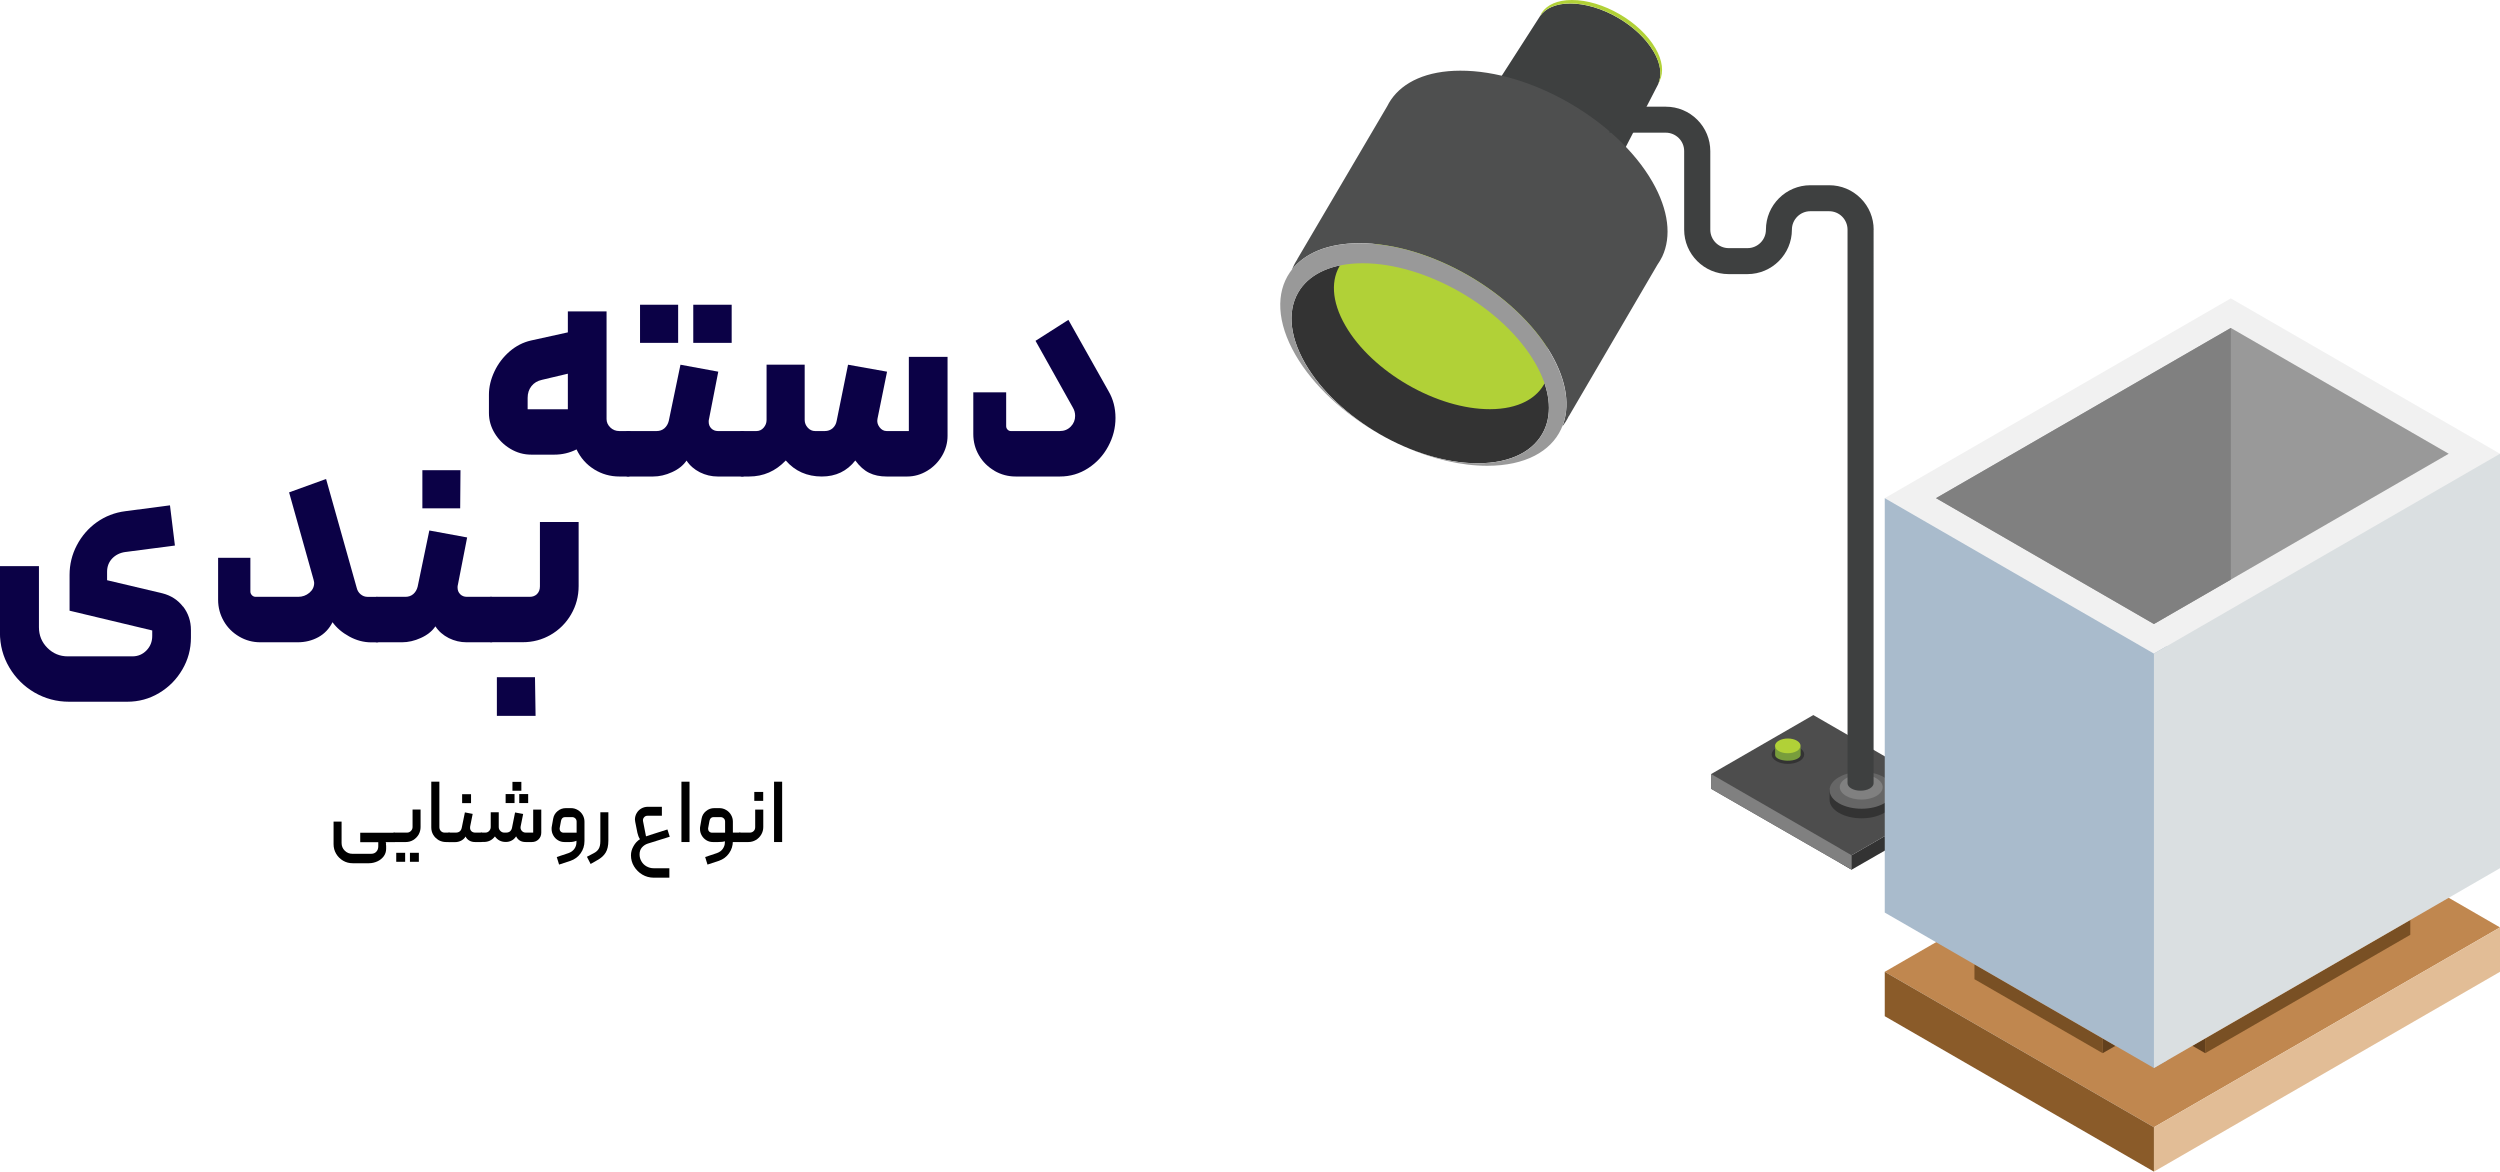 <?xml version="1.0" encoding="UTF-8"?>
<svg id="Layer_1" xmlns="http://www.w3.org/2000/svg" viewBox="0 0 333.89 156.48">
  <defs>
    <style>
      .cls-1 {
        fill: #3e4040;
      }

      .cls-2 {
        fill: #0b0146;
      }

      .cls-3 {
        fill: #4d4d4d;
      }

      .cls-4 {
        fill: #b1d137;
      }

      .cls-5 {
        fill: #4e4f4f;
      }

      .cls-6 {
        fill: #f1f1f1;
      }

      .cls-7 {
        fill: #666;
      }

      .cls-8 {
        fill: #c0874f;
      }

      .cls-9 {
        fill: #8a5b29;
      }

      .cls-10 {
        fill: #333;
      }

      .cls-11 {
        fill: #999;
      }

      .cls-12 {
        fill: #795024;
      }

      .cls-13 {
        fill: #a9bbcc;
      }

      .cls-14 {
        fill: gray;
      }

      .cls-15 {
        fill: #e2bd96;
      }

      .cls-16 {
        fill: #dadfe1;
      }

      .cls-17 {
        fill: #62401d;
      }

      .cls-18 {
        fill: #789d3c;
      }
    </style>
  </defs>
  <g id="_x32_6-desk-lamp">
    <g>
      <path class="cls-1" d="M220.86,6.91c-2.06-3.57-7.06-6.45-11.16-6.44-1.92,0-3.31.65-4.02,1.69h0l-10.36,16.13c-.89,1.3-.85,3.19.36,5.27,2.27,3.93,7.76,7.1,12.28,7.09,2.4,0,4.04-.91,4.7-2.35l8.79-17.04c.54-1.15.39-2.68-.58-4.35Z"/>
      <path class="cls-4" d="M221.09,6.44C219.03,2.87,214.03-.01,209.93,0c-1.92,0-3.31.64-4.02,1.69h0l-.23.46h0c.72-1.05,2.1-1.69,4.02-1.69,4.1-.01,9.1,2.87,11.16,6.44.95,1.64,1.11,3.13.61,4.27l.2-.39c.54-1.15.39-2.68-.58-4.35Z"/>
      <path class="cls-10" d="M205.03,48.47c2,3.46,2.31,6.61,1.2,8.99-1.26,2.7-4.33,4.4-8.84,4.41-8.48.02-18.81-5.94-23.07-13.32-2.26-3.92-2.36-7.45-.68-9.91,1.48-2.16,4.35-3.48,8.32-3.5,8.48-.02,18.81,5.94,23.07,13.32Z"/>
      <path class="cls-4" d="M205.4,43.42c1.67,2.89,1.93,5.54,1.01,7.53-1.05,2.26-3.63,3.69-7.4,3.7-7.1.02-15.75-4.97-19.32-11.15-1.9-3.28-1.98-6.24-.57-8.3,1.24-1.81,3.64-2.92,6.97-2.93,7.1-.02,15.75,4.97,19.32,11.15Z"/>
      <path class="cls-5" d="M220.67,24.25c-4.74-8.21-16.23-14.84-25.65-14.81-4.42.01-7.6,1.48-9.25,3.89-.18.27-.35.55-.49.84l-12.03,20.46h.02c-.3.45-.54.91-.74,1.4,1.71-2.2,4.79-3.54,9-3.55,9.43-.03,20.92,6.61,25.65,14.81,2.13,3.69,2.53,7.07,1.47,9.68.34-.43.64-.9.87-1.4h.02s11.81-20.2,11.81-20.2c.25-.36.47-.73.66-1.12,1.23-2.65.88-6.15-1.34-10Z"/>
      <path class="cls-11" d="M207.17,47.3c-4.74-8.21-16.23-14.84-25.65-14.81-4.42.01-7.6,1.48-9.25,3.89-1.87,2.73-1.77,6.66.75,11.02,2.39,4.13,6.48,7.86,11.16,10.55-4.14-2.4-7.74-5.72-9.86-9.38-2.26-3.92-2.36-7.45-.68-9.91,1.48-2.16,4.35-3.48,8.32-3.5,8.48-.02,18.81,5.94,23.07,13.32,2,3.46,2.31,6.61,1.2,8.99-1.26,2.7-4.33,4.4-8.84,4.41-3.14,0-6.53-.8-9.77-2.2,3.66,1.61,7.5,2.54,11.05,2.53,5.01-.01,8.44-1.91,9.83-4.91,1.23-2.65.88-6.15-1.34-10Z"/>
    </g>
    <g>
      <g>
        <polygon class="cls-3" points="242.18 95.5 260.94 106.34 247.3 114.22 247.3 116.15 228.53 105.35 228.53 103.38 242.18 95.5"/>
        <polygon class="cls-10" points="247.3 114.22 260.94 106.34 260.94 108.31 247.3 116.15 245.72 115.2 245.72 113.3 247.3 114.22"/>
        <polygon class="cls-14" points="247.3 114.22 247.3 116.15 228.53 105.35 228.53 103.38 247.3 114.22"/>
      </g>
      <g>
        <path class="cls-10" d="M240.36,99.89c.83.5.8,1.3-.06,1.78-.87.48-2.25.47-3.08-.03s-.8-1.3.06-1.78c.87-.48,2.25-.47,3.08.03Z"/>
        <path class="cls-18" d="M237.08,100.83v-1.2c0,.19.15.38.47.53.65.3,1.73.31,2.41.02.35-.15.52-.35.52-.56v1.2c0,.2-.17.4-.52.56-.68.3-1.76.29-2.41-.02-.32-.15-.47-.34-.47-.53Z"/>
        <path class="cls-4" d="M240,98.93c.65.39.63,1.02-.05,1.39-.68.38-1.76.37-2.41-.02-.65-.39-.63-1.02.05-1.39.68-.38,1.76-.37,2.41.02Z"/>
      </g>
      <g>
        <g>
          <path class="cls-10" d="M244.35,105.45v1.36c0,.64.42,1.27,1.26,1.76,1.67.96,4.37.96,6.03,0,.83-.48,1.25-1.12,1.24-1.76v-1.36h-8.53Z"/>
          <path class="cls-7" d="M251.62,103.8c1.67.96,1.68,2.53.02,3.49-1.66.96-4.36.96-6.03,0-1.67-.96-1.68-2.53-.02-3.49,1.66-.96,4.36-.96,6.03,0Z"/>
          <path class="cls-14" d="M250.6,103.95c1.12.65,1.13,1.7.01,2.35-1.11.65-2.93.65-4.05,0s-1.13-1.7-.01-2.35c1.11-.65,2.93-.65,4.05,0Z"/>
        </g>
        <path class="cls-1" d="M250.24,30.68c0-1.59-.62-3.08-1.74-4.2-1.12-1.12-2.61-1.74-4.2-1.74h-2.51c-3.27,0-5.94,2.66-5.94,5.94,0,1.36-1.11,2.46-2.46,2.46h-2.51c-1.36,0-2.46-1.11-2.46-2.46v-10.49c0-1.59-.62-3.08-1.74-4.2-1.12-1.12-2.61-1.74-4.2-1.74h-6.72s-.82,3.47-.82,3.47h7.53s0,0,0,0c.66,0,1.27.26,1.74.72.47.47.72,1.08.72,1.74v10.49c0,3.27,2.66,5.94,5.94,5.94h2.51c3.27,0,5.94-2.66,5.94-5.94,0-1.36,1.11-2.46,2.46-2.46h2.51c.66,0,1.28.26,1.74.72.46.47.72,1.08.72,1.74v73.93c0,.26.17.52.51.71.68.39,1.78.39,2.46,0,.34-.2.51-.45.51-.71V30.68Z"/>
      </g>
    </g>
  </g>
  <g id="_x32_7-penil-case">
    <g>
      <polygon class="cls-8" points="333.89 123.86 297.94 103.1 251.72 129.79 287.67 150.55 333.89 123.86"/>
      <polygon class="cls-15" points="333.89 123.86 333.89 129.79 287.67 156.48 287.67 150.55 333.89 123.86"/>
      <polygon class="cls-9" points="287.67 156.48 287.67 150.55 251.72 129.79 251.72 135.72 287.67 156.48"/>
    </g>
    <g>
      <g>
        <polygon class="cls-12" points="321.91 122.87 321.91 124.85 294.52 140.66 294.52 138.69 321.91 122.87"/>
        <polygon class="cls-17" points="294.52 140.66 292.8 139.67 294.52 138.69 294.52 140.66"/>
      </g>
      <g>
        <polygon class="cls-12" points="280.82 138.69 280.82 140.66 263.7 130.78 263.7 128.8 280.82 138.69"/>
        <polygon class="cls-17" points="280.82 140.66 282.53 139.68 280.82 138.69 280.82 140.66"/>
      </g>
    </g>
    <g>
      <polygon class="cls-6" points="297.94 39.85 251.72 66.53 287.67 87.29 287.67 89.27 333.89 62.58 333.89 60.6 297.94 39.85"/>
      <polygon class="cls-11" points="297.94 43.8 258.57 66.53 287.67 83.34 327.04 60.6 297.94 43.8"/>
      <polygon class="cls-14" points="297.94 43.8 297.94 77.41 287.67 83.34 258.57 66.53 297.94 43.8"/>
      <polygon class="cls-13" points="287.67 87.29 251.72 66.53 251.72 121.88 287.67 142.64 289.38 141.65 289.38 86.3 287.67 87.29"/>
      <polygon class="cls-16" points="287.67 87.29 287.67 142.64 333.89 115.95 333.89 60.6 287.67 87.29"/>
    </g>
  </g>
  <g>
    <g>
      <g>
        <path class="cls-2" d="M79.35,62.68c-1.02-.63-1.81-1.52-2.35-2.66-.93.47-1.92.7-2.95.7h-3.11c-.99,0-1.91-.26-2.78-.78-.87-.52-1.56-1.21-2.08-2.06-.52-.85-.78-1.76-.78-2.72v-2.45c0-1.04.25-2.07.74-3.11.49-1.04,1.17-1.92,2.02-2.66.86-.74,1.8-1.22,2.84-1.46l4.94-1.09v-2.8h5.17v14.38c0,.42.16.78.49,1.11.32.32.73.49,1.22.49h1.17c.36,0,.54.18.54.54v4.98c0,.16-.06.29-.17.39-.12.1-.24.16-.37.16h-1.17c-1.22,0-2.34-.32-3.36-.95ZM75.84,54.65v-4.74l-3.46.82c-.6.13-1.06.41-1.4.84-.34.43-.51.95-.51,1.57v1.52h5.36Z"/>
        <path class="cls-2" d="M83.51,63.48c-.12-.1-.18-.23-.18-.39v-4.94c0-.16.06-.29.18-.41.12-.12.24-.17.37-.17h3.81c.41,0,.76-.12,1.05-.37.28-.25.48-.58.58-.99l1.56-7.5,5.05.93-1.24,6.34c-.03.08-.04.19-.04.35,0,.36.12.66.35.89.23.23.53.35.89.35h3.23c.16,0,.28.06.39.17.1.12.16.25.16.41v4.94c0,.16-.05.29-.16.39-.1.1-.23.16-.39.16h-3.27c-.83,0-1.62-.19-2.37-.56-.75-.38-1.35-.9-1.79-1.57-.44.65-1.09,1.17-1.94,1.55-.85.39-1.7.58-2.53.58h-3.34c-.13,0-.25-.05-.37-.16ZM85.48,40.7h5.09v5.09h-5.09v-5.09ZM92.59,40.7h5.13v5.09h-5.13v-5.09Z"/>
        <path class="cls-2" d="M98.75,63.46c-.12-.12-.18-.24-.18-.37v-4.94c0-.16.06-.29.18-.41.12-.12.24-.17.37-.17h1.9c.39,0,.71-.15.97-.45.26-.3.39-.64.39-1.03v-7.39h5.09v7.39c0,.39.14.73.41,1.03.27.3.6.45.99.45h1.28c.41,0,.76-.12,1.05-.37.28-.25.47-.58.54-.99l1.52-7.5,5.21.93-1.28,6.3c-.08.39.01.76.27,1.11.26.35.58.52.97.52h2.95v-9.91h5.17v10.54c0,.96-.25,1.85-.74,2.68s-1.15,1.5-1.98,2c-.83.5-1.72.76-2.68.76h-2.72c-.91,0-1.69-.16-2.35-.49-.66-.32-1.28-.87-1.85-1.65-1.11,1.42-2.6,2.14-4.47,2.14-1.97,0-3.58-.71-4.82-2.14-1.35,1.42-2.98,2.14-4.9,2.14h-.93c-.13,0-.25-.06-.37-.17Z"/>
        <path class="cls-2" d="M132.83,62.88c-.88-.51-1.57-1.19-2.08-2.06s-.76-1.82-.76-2.86v-5.56h4.39v4.51c0,.18.06.34.19.47.13.13.27.19.43.19h6.53c.6,0,1.09-.2,1.48-.6.39-.4.58-.88.58-1.42,0-.41-.1-.79-.31-1.13l-4.98-8.9,4.39-2.8,5.36,9.52c.62,1.06.93,2.25.93,3.58s-.32,2.58-.97,3.79c-.65,1.21-1.54,2.18-2.68,2.92-1.14.74-2.4,1.11-3.77,1.11h-5.91c-1.01,0-1.96-.25-2.84-.76Z"/>
      </g>
      <g>
        <path class="cls-2" d="M24.45,81c.7.91,1.05,1.96,1.05,3.15v1.01c0,1.53-.38,2.95-1.15,4.26-.76,1.31-1.79,2.35-3.09,3.13-1.3.78-2.72,1.17-4.28,1.17h-7.74c-1.69,0-3.23-.42-4.65-1.24-1.41-.83-2.53-1.95-3.36-3.36-.83-1.41-1.24-2.96-1.24-4.65v-8.86h5.21v8.16c0,1.09.38,2.01,1.13,2.76.75.75,1.66,1.13,2.72,1.13h8.63c.75,0,1.38-.27,1.89-.8.51-.53.76-1.17.76-1.92v-.74l-11.04-2.64v-4.78c0-1.4.32-2.72.97-3.96.65-1.24,1.54-2.27,2.66-3.07,1.13-.8,2.4-1.3,3.83-1.48l5.95-.78.66,5.37-6.61.86c-.73.1-1.32.4-1.77.87-.45.48-.68,1.07-.68,1.77v1.13l7.39,1.75c1.14.29,2.06.88,2.76,1.79Z"/>
        <path class="cls-2" d="M50.71,79.89c.12.12.17.25.17.41v4.94c0,.16-.05.29-.16.39-.1.1-.23.16-.39.16h-.74c-1.01,0-1.99-.26-2.94-.78-.95-.52-1.69-1.15-2.24-1.91-.44.88-1.08,1.55-1.9,2-.83.45-1.75.68-2.76.68h-4.98c-1.01,0-1.95-.25-2.82-.76-.87-.51-1.56-1.19-2.06-2.06s-.76-1.82-.76-2.86v-5.6h4.31v4.51c0,.18.07.34.21.49.14.14.3.21.49.21h5.68c.57,0,1.07-.18,1.5-.54.43-.36.64-.8.64-1.32,0-.08-.03-.22-.08-.43l-3.27-11.66,4.94-1.79,4.08,14.5c.08.36.25.66.52.89.27.23.58.35.91.35h1.24c.13,0,.25.06.37.17Z"/>
        <path class="cls-2" d="M49.97,85.62c-.12-.1-.18-.23-.18-.39v-4.94c0-.16.06-.29.18-.41.12-.12.24-.17.37-.17h3.81c.41,0,.76-.12,1.05-.37.28-.25.48-.58.58-.99l1.56-7.5,5.05.93-1.24,6.34c-.03.08-.04.19-.04.35,0,.36.12.66.35.89.23.23.53.35.89.35h3.23c.16,0,.28.06.39.17.1.12.16.25.16.41v4.94c0,.16-.05.29-.16.39-.1.1-.23.16-.39.16h-3.27c-.83,0-1.62-.19-2.37-.56-.75-.38-1.35-.9-1.79-1.57-.44.65-1.09,1.17-1.94,1.55-.85.39-1.7.58-2.53.58h-3.34c-.13,0-.25-.05-.37-.16ZM56.41,62.8h5.09l-.04,5.09h-5.05v-5.09Z"/>
        <path class="cls-2" d="M65.21,85.6c-.12-.12-.18-.24-.18-.37v-4.94c0-.16.05-.29.16-.41.1-.12.23-.17.39-.17h5.17c.41,0,.74-.13.99-.39.25-.26.37-.6.37-1.01v-8.59h5.17v8.55c0,1.37-.34,2.64-1.01,3.79-.67,1.15-1.58,2.06-2.72,2.72-1.14.66-2.38.99-3.73.99h-4.24c-.13,0-.25-.06-.37-.17ZM66.36,90.44h5.09l.08,5.17h-5.17v-5.17Z"/>
      </g>
    </g>
    <g>
      <path d="M51.54,112.68c.02.08.03.18.03.29v.4c0,.37-.11.7-.32.99-.22.29-.5.52-.85.68-.35.16-.73.25-1.13.25h-2.17c-.46,0-.89-.11-1.28-.34-.39-.23-.7-.54-.93-.93s-.34-.82-.34-1.28v-3.01h1.07v2.86c0,.4.14.74.42,1.02.28.28.62.42,1.02.42h2.51c.29,0,.52-.09.69-.28.17-.18.26-.42.26-.71v-.56h-2.41v-1.26h4.55s.09.01.12.04c.03.03.05.07.05.11v.92s-.02.09-.05.13c-.04.04-.07.05-.11.05h-1.16c.02.06.05.14.07.22Z"/>
      <path d="M52.52,112.41s-.05-.07-.05-.12v-.91s.02-.09.05-.13c.03-.04.07-.05.12-.05h1.72c.2,0,.37-.07.52-.22.14-.14.22-.32.22-.52v-2.34h1.07v2.34c0,.36-.09.69-.26,1-.18.3-.42.55-.72.73-.3.18-.64.27-1,.27h-1.54s-.09-.02-.12-.05ZM52.92,113.9h1.19v1.2h-1.19v-1.2ZM54.75,113.9h1.19v1.2h-1.19v-1.2Z"/>
      <path d="M58.58,112.2c-.3-.18-.54-.41-.72-.71-.18-.3-.26-.63-.26-.99v-6.1h1.08v6.07c0,.21.07.38.2.52.14.14.3.21.5.21h.6s.09.02.12.05c.03.04.05.08.05.13v.91c0,.11-.06.17-.17.17h-.41c-.36,0-.69-.09-1-.26Z"/>
      <path d="M59.86,112.42s-.05-.07-.05-.13v-.91s.02-.09.05-.13c.04-.04.07-.05.11-.05h.9c.44,0,.71-.22.8-.65l.42-2.05,1.04.2-.34,1.69s-.01.08-.01.16c0,.19.06.35.19.47.13.12.3.18.5.18h.82s.09.02.12.05c.03.04.05.08.05.13v.91s-.02.09-.05.12c-.03.03-.07.05-.12.05h-.83c-.29,0-.55-.06-.77-.19-.23-.13-.4-.31-.51-.55-.13.23-.32.41-.58.55-.26.13-.52.2-.8.2h-.84s-.09-.01-.12-.04ZM61.72,106.07h1.19v1.19h-1.19v-1.19Z"/>
      <path d="M64.19,112.41s-.05-.07-.05-.12v-.92s.02-.09.05-.12c.04-.03.07-.05.11-.05h.52c.2,0,.37-.07.51-.22.14-.15.21-.33.21-.53v-1.97h1.07v1.98c0,.2.07.37.22.52.15.15.32.22.52.22h.24c.22,0,.4-.06.53-.17.13-.12.22-.27.26-.47l.41-2.05,1.08.2-.34,1.69s-.01.08-.01.13c0,.18.07.34.2.47s.29.2.49.2h1v-3.07h1.08v3.07c0,.36-.12.66-.36.9-.24.24-.54.36-.9.36h-.82c-.6,0-1.03-.25-1.28-.76-.16.25-.36.44-.6.56-.24.13-.5.19-.78.19-.62,0-1.1-.25-1.45-.74-.38.5-.87.74-1.48.74h-.31s-.09-.02-.12-.05ZM67.53,106.05h1.19v1.2h-1.19v-1.2ZM68.44,104.42h1.19v1.19h-1.19v-1.19ZM69.35,106.05h1.19v1.2h-1.19v-1.2Z"/>
      <path d="M76.11,112.46h-.72c-.32,0-.61-.08-.87-.24s-.47-.37-.62-.64c-.15-.26-.23-.55-.23-.86,0-.14,0-.24.02-.31l.19-1.07c.07-.41.27-.75.59-1.01.32-.27.69-.4,1.11-.4h.67c.33,0,.63.08.91.25.28.16.5.38.66.66s.24.57.24.89v2.59c0,.62-.17,1.16-.51,1.64-.34.48-.79.81-1.36,1.01l-1.52.5-.31-1.01,1.56-.52c.34-.12.6-.31.79-.57.19-.26.28-.56.28-.89v-.19c-.26.11-.56.17-.89.17ZM76.83,109.3c-.12-.12-.26-.17-.44-.17h-.92c-.14,0-.26.04-.35.12-.09.08-.15.2-.19.36l-.18.97s-.01.06-.01.11c0,.14.05.27.15.37.1.1.23.15.38.15h1.74v-1.48c0-.17-.06-.31-.17-.43Z"/>
      <path d="M78.38,114.43l.9-.47c.3-.15.52-.34.67-.58s.23-.58.23-1.04v-3.86h1.07v3.79c0,.67-.12,1.21-.36,1.6-.24.4-.61.73-1.1,1l-.91.52-.49-.96Z"/>
      <path d="M85.79,116.81c-.46-.27-.83-.64-1.11-1.1s-.41-.95-.41-1.48c0-.42.11-.82.34-1.22.22-.4.51-.71.86-.93-.16-.25-.27-.53-.34-.85l-.29-1.46c-.02-.11-.04-.22-.04-.32,0-.3.08-.59.23-.85.15-.26.36-.47.62-.62s.56-.23.88-.23h1.87v1.2h-1.94c-.18,0-.33.07-.45.22-.12.14-.16.31-.13.49l.4,2.04,1.04-.34c.28-.08.89-.27,1.82-.58l.31.97-2.94.92c-.31.1-.57.28-.78.52s-.31.55-.31.92c0,.34.08.65.25.93.16.28.39.51.68.67s.6.25.95.25h2.1v1.26h-2.09c-.55,0-1.06-.14-1.52-.41Z"/>
      <path d="M91.01,104.4h1.08v8.06h-1.08v-8.06Z"/>
      <path d="M95.93,112.46h-.72c-.32,0-.61-.08-.87-.24s-.47-.37-.62-.64c-.15-.26-.23-.55-.23-.86,0-.14,0-.24.02-.31l.19-1.07c.07-.41.27-.75.59-1.01.32-.27.69-.4,1.11-.4h.67c.33,0,.63.08.91.25.28.16.5.38.66.66s.24.57.24.89v2.59c0,.62-.17,1.16-.51,1.64-.34.48-.79.81-1.36,1.01l-1.52.5-.31-1.01,1.56-.52c.34-.12.61-.31.79-.57s.28-.54.28-.83v-.19c-.17.07-.46.11-.89.11ZM96.66,109.3c-.12-.12-.26-.17-.44-.17h-.92c-.14,0-.26.04-.35.12-.09.08-.15.2-.19.36l-.18.97s-.01.06-.01.11c0,.14.05.27.15.37.1.1.23.15.38.15h1.74v-1.48c0-.17-.06-.31-.17-.43ZM98.93,111.25s.05.07.05.12v.92c0,.11-.06.17-.17.17h-1.09v-1.26h1.09s.09.02.12.05Z"/>
      <path d="M98.69,112.41s-.05-.07-.05-.12v-.91s.02-.09.05-.13c.03-.04.07-.05.12-.05h1.33c.21,0,.38-.07.52-.21.14-.14.2-.31.2-.52v-2.34h1.08v2.33c0,.36-.09.69-.27,1-.18.31-.42.55-.73.73-.3.18-.64.27-1,.27h-1.14s-.09-.02-.12-.05ZM100.74,105.77h1.19v1.19h-1.19v-1.19Z"/>
      <path d="M103.38,104.4h1.08v8.06h-1.08v-8.06Z"/>
    </g>
  </g>
</svg>